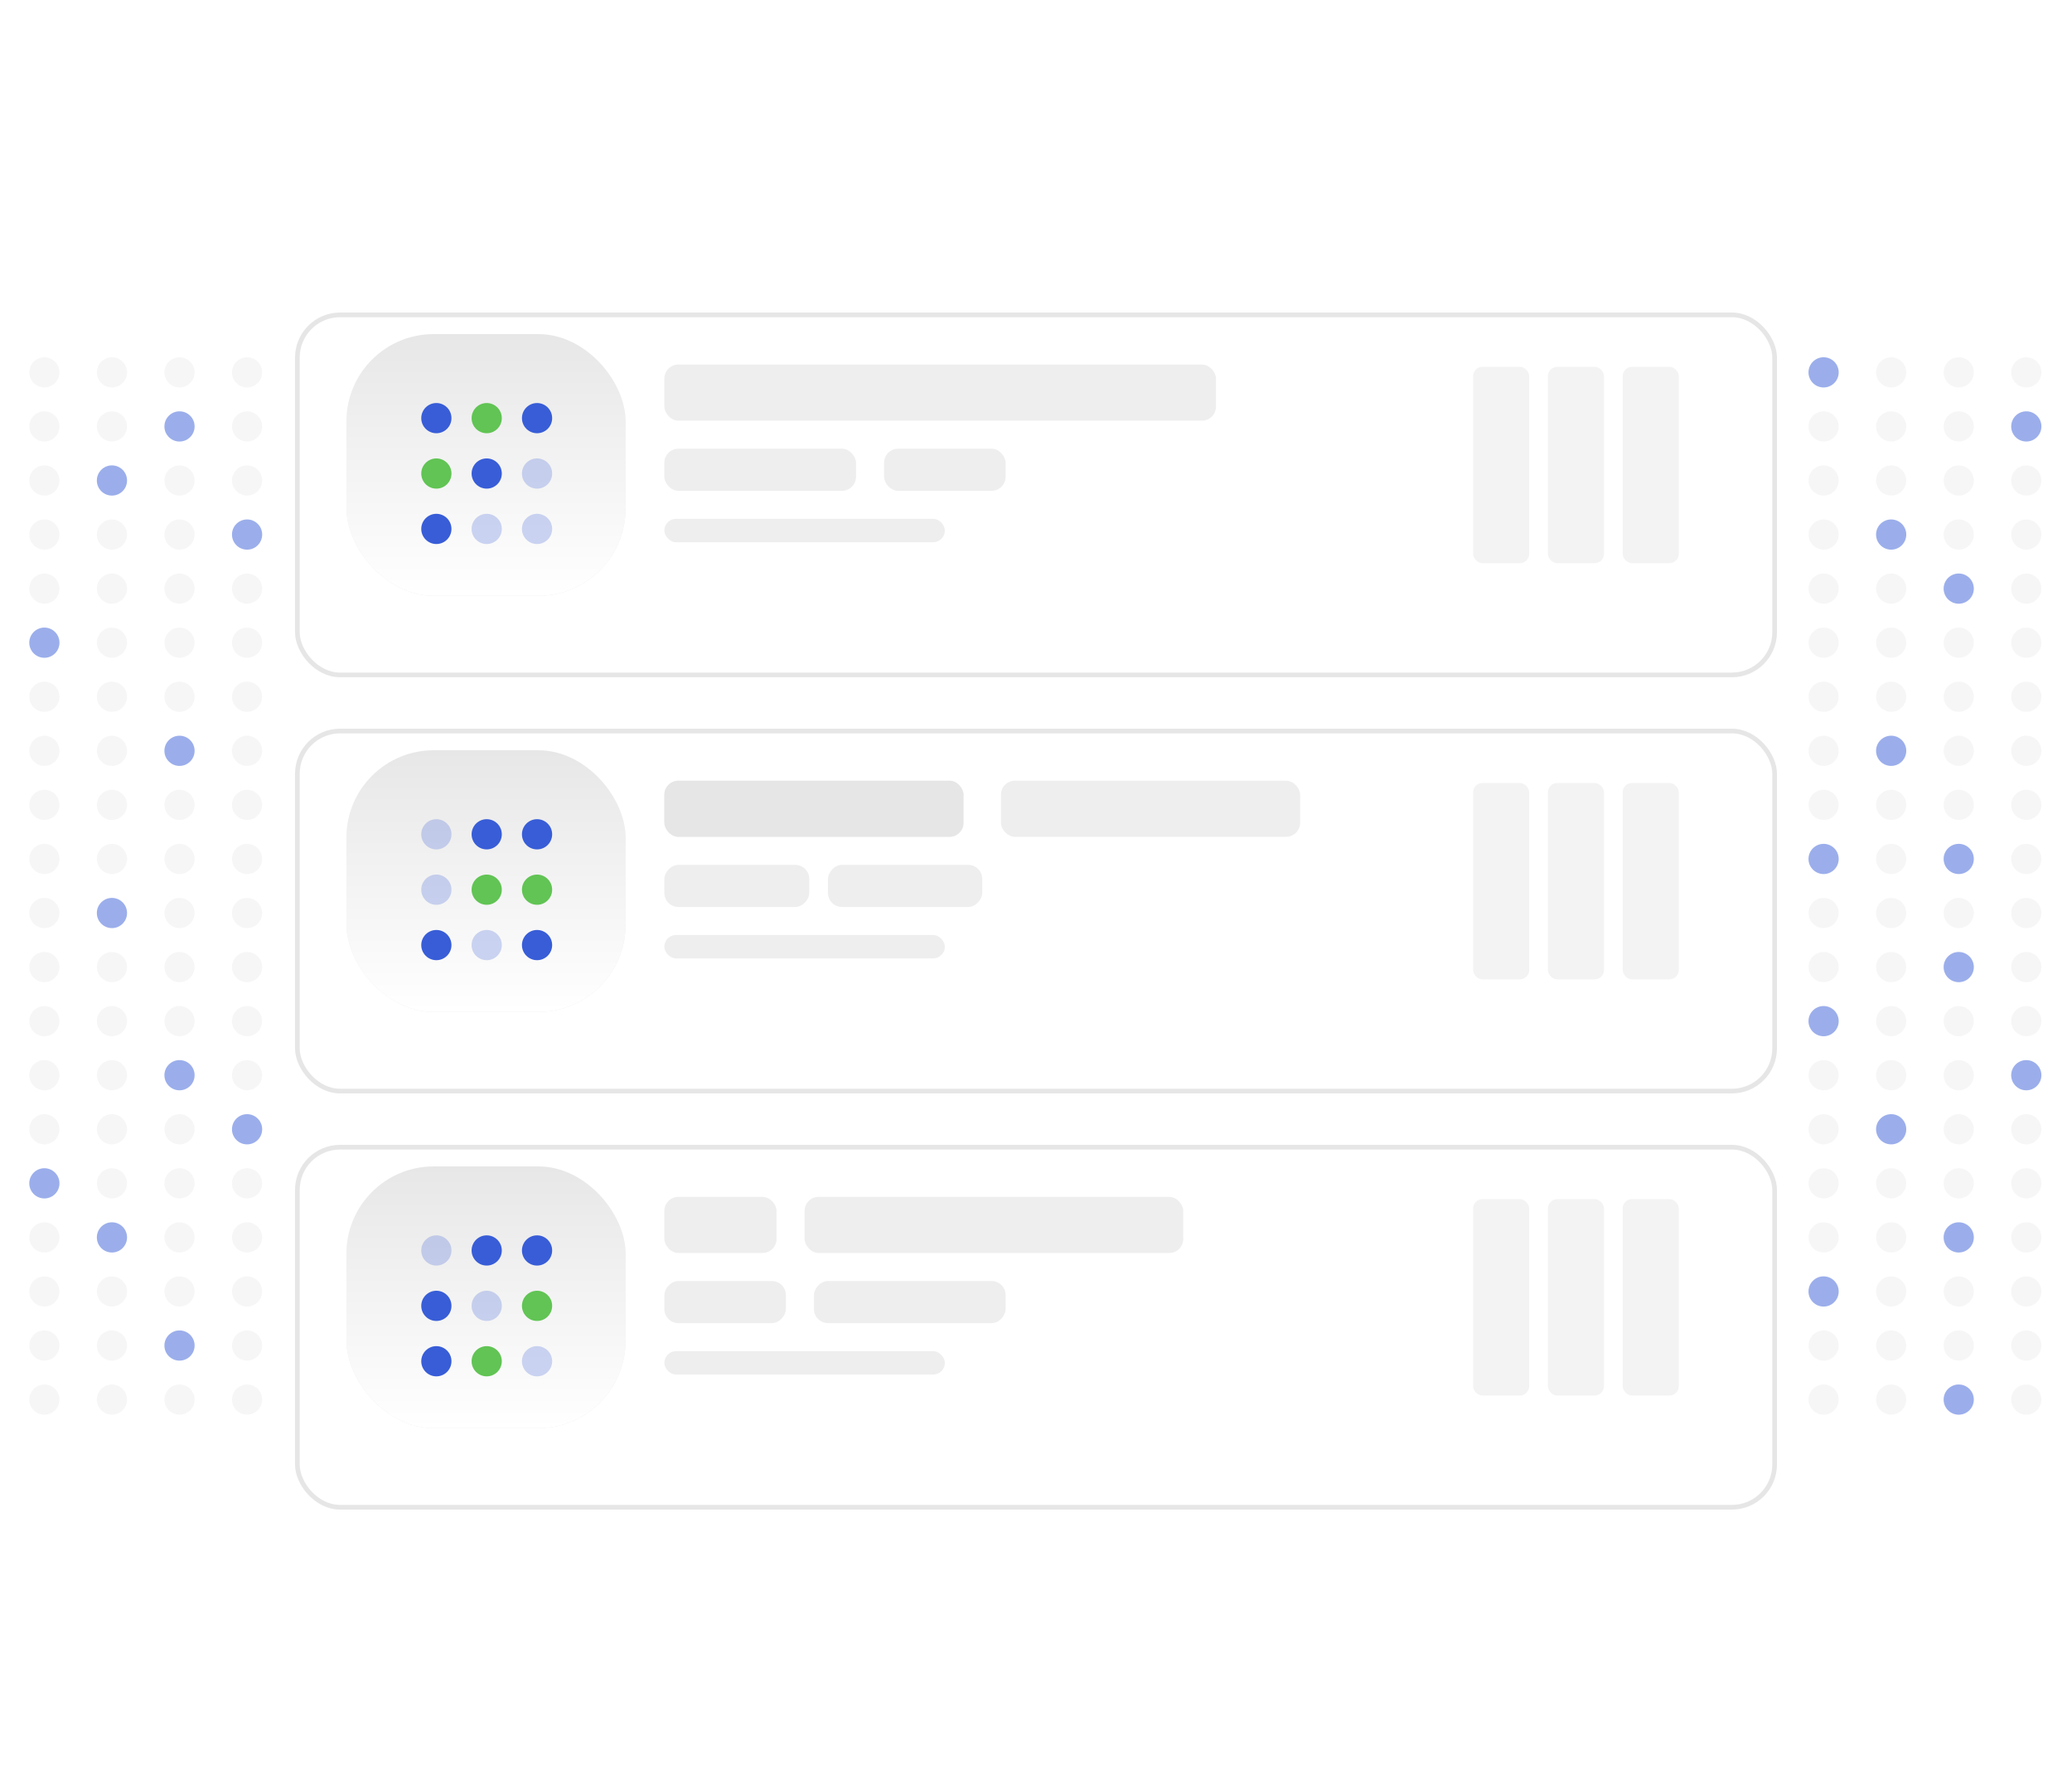 <svg width="460" height="396" viewBox="0 0 460 396" fill="none" xmlns="http://www.w3.org/2000/svg">
<g filter="url(#filter0_di_2006_258)">
<rect x="65.5" y="60.154" width="329" height="80.953" rx="10" fill="white"/>
<rect x="66.019" y="60.673" width="327.962" height="79.915" rx="9.481" stroke="#010101" stroke-opacity="0.1" stroke-width="1.038"/>
</g>
<g filter="url(#filter1_i_2006_258)">
<rect x="76.916" y="71.571" width="61.968" height="58.095" rx="19.365" fill="#E7E7E7"/>
<rect x="76.916" y="71.571" width="61.968" height="58.095" rx="19.365" fill="url(#paint0_linear_2006_258)"/>
</g>
<g filter="url(#filter2_i_2006_258)">
<rect x="327.04" y="78.836" width="12.454" height="43.59" rx="2.076" fill="#010101" fill-opacity="0.05"/>
</g>
<g filter="url(#filter3_i_2006_258)">
<rect x="343.645" y="78.836" width="12.454" height="43.59" rx="2.076" fill="#010101" fill-opacity="0.05"/>
</g>
<g filter="url(#filter4_i_2006_258)">
<rect x="360.251" y="78.836" width="12.454" height="43.59" rx="2.076" fill="#010101" fill-opacity="0.05"/>
</g>
<g filter="url(#filter5_i_2006_258)">
<circle cx="96.875" cy="88.336" r="3.353" fill="#385DD7"/>
<circle cx="108.052" cy="88.336" r="3.353" fill="#61C454"/>
<circle cx="119.229" cy="88.336" r="3.353" fill="#385DD7"/>
</g>
<g filter="url(#filter6_i_2006_258)">
<circle cx="96.875" cy="100.631" r="3.353" fill="#61C454"/>
<circle cx="108.052" cy="100.631" r="3.353" fill="#385DD7"/>
<circle opacity="0.25" cx="119.229" cy="100.631" r="3.353" fill="#385DD7"/>
</g>
<g filter="url(#filter7_i_2006_258)">
<circle cx="96.875" cy="112.925" r="3.353" fill="#385DD7"/>
<circle opacity="0.25" cx="108.052" cy="112.925" r="3.353" fill="#385DD7"/>
<circle opacity="0.25" cx="119.229" cy="112.925" r="3.353" fill="#385DD7"/>
</g>
<rect opacity="0.5" x="147.49" y="80.912" width="122.467" height="12.454" rx="3.114" fill="#DEDEDE"/>
<rect opacity="0.5" x="147.49" y="99.593" width="42.552" height="9.341" rx="3.114" fill="#DEDEDE"/>
<rect opacity="0.5" x="196.27" y="99.593" width="26.984" height="9.341" rx="3.114" fill="#DEDEDE"/>
<rect opacity="0.5" x="147.49" y="115.161" width="62.271" height="5.189" rx="2.595" fill="#DEDEDE"/>
<g filter="url(#filter8_di_2006_258)">
<rect x="65.5" y="152.524" width="329" height="80.953" rx="10" fill="white"/>
<rect x="66.019" y="153.043" width="327.962" height="79.915" rx="9.481" stroke="#010101" stroke-opacity="0.1" stroke-width="1.038"/>
</g>
<g filter="url(#filter9_i_2006_258)">
<rect x="76.916" y="163.94" width="61.968" height="58.095" rx="19.365" fill="#E7E7E7"/>
<rect x="76.916" y="163.94" width="61.968" height="58.095" rx="19.365" fill="url(#paint1_linear_2006_258)"/>
</g>
<g filter="url(#filter10_i_2006_258)">
<rect x="327.04" y="171.205" width="12.454" height="43.59" rx="2.076" fill="#010101" fill-opacity="0.05"/>
</g>
<g filter="url(#filter11_i_2006_258)">
<rect x="343.645" y="171.205" width="12.454" height="43.59" rx="2.076" fill="#010101" fill-opacity="0.05"/>
</g>
<g filter="url(#filter12_i_2006_258)">
<rect x="360.251" y="171.205" width="12.454" height="43.59" rx="2.076" fill="#010101" fill-opacity="0.05"/>
</g>
<g filter="url(#filter13_i_2006_258)">
<circle cx="119.229" cy="205.294" r="3.353" transform="rotate(180 119.229 205.294)" fill="#385DD7"/>
<circle opacity="0.25" cx="108.052" cy="205.294" r="3.353" transform="rotate(180 108.052 205.294)" fill="#385DD7"/>
<circle cx="96.875" cy="205.294" r="3.353" transform="rotate(180 96.875 205.294)" fill="#385DD7"/>
</g>
<g filter="url(#filter14_i_2006_258)">
<circle opacity="0.25" cx="96.875" cy="193" r="3.353" fill="#385DD7"/>
<circle cx="108.052" cy="193" r="3.353" fill="#61C454"/>
<circle cx="119.229" cy="193" r="3.353" fill="#61C454"/>
</g>
<g filter="url(#filter15_i_2006_258)">
<circle cx="119.229" cy="180.705" r="3.353" transform="rotate(180 119.229 180.705)" fill="#385DD7"/>
<circle cx="108.052" cy="180.705" r="3.353" transform="rotate(180 108.052 180.705)" fill="#385DD7"/>
<circle opacity="0.25" cx="96.875" cy="180.705" r="3.353" transform="rotate(180 96.875 180.705)" fill="#385DD7"/>
</g>
<rect opacity="0.5" x="147.49" y="173.281" width="66.423" height="12.454" rx="3.114" fill="#DEDEDE"/>
<rect opacity="0.5" x="147.49" y="173.281" width="66.423" height="12.454" rx="3.114" fill="#DEDEDE"/>
<rect opacity="0.5" x="222.216" y="173.281" width="66.423" height="12.454" rx="3.114" fill="#DEDEDE"/>
<rect opacity="0.5" width="32.173" height="9.341" rx="3.114" transform="matrix(1 0 0 -1 147.49 201.303)" fill="#DEDEDE"/>
<rect opacity="0.5" width="34.249" height="9.341" rx="3.114" transform="matrix(1 0 0 -1 183.815 201.303)" fill="#DEDEDE"/>
<rect opacity="0.5" x="147.49" y="207.53" width="62.271" height="5.189" rx="2.595" fill="#DEDEDE"/>
<g filter="url(#filter16_di_2006_258)">
<rect x="65.5" y="244.893" width="329" height="80.953" rx="10" fill="white"/>
<rect x="66.019" y="245.412" width="327.962" height="79.915" rx="9.481" stroke="#010101" stroke-opacity="0.1" stroke-width="1.038"/>
</g>
<g filter="url(#filter17_i_2006_258)">
<rect x="76.916" y="256.309" width="61.968" height="58.095" rx="19.365" fill="#E7E7E7"/>
<rect x="76.916" y="256.309" width="61.968" height="58.095" rx="19.365" fill="url(#paint2_linear_2006_258)"/>
</g>
<g filter="url(#filter18_i_2006_258)">
<rect x="327.04" y="263.574" width="12.454" height="43.59" rx="2.076" fill="#010101" fill-opacity="0.05"/>
</g>
<g filter="url(#filter19_i_2006_258)">
<rect x="343.645" y="263.574" width="12.454" height="43.59" rx="2.076" fill="#010101" fill-opacity="0.05"/>
</g>
<g filter="url(#filter20_i_2006_258)">
<rect x="360.251" y="263.574" width="12.454" height="43.59" rx="2.076" fill="#010101" fill-opacity="0.05"/>
</g>
<g filter="url(#filter21_i_2006_258)">
<circle cx="3.353" cy="3.353" r="3.353" transform="matrix(1 0 0 -1 93.522 288.722)" fill="#385DD7"/>
<circle opacity="0.25" cx="3.353" cy="3.353" r="3.353" transform="matrix(1 0 0 -1 104.699 288.722)" fill="#385DD7"/>
<circle cx="3.353" cy="3.353" r="3.353" transform="matrix(1 0 0 -1 115.876 288.722)" fill="#61C454"/>
</g>
<g filter="url(#filter22_i_2006_258)">
<circle opacity="0.25" cx="3.353" cy="3.353" r="3.353" transform="matrix(1 0 0 -1 93.522 276.427)" fill="#385DD7"/>
<circle cx="3.353" cy="3.353" r="3.353" transform="matrix(1 0 0 -1 104.699 276.427)" fill="#385DD7"/>
<circle cx="3.353" cy="3.353" r="3.353" transform="matrix(1 0 0 -1 115.876 276.427)" fill="#385DD7"/>
</g>
<g filter="url(#filter23_i_2006_258)">
<circle cx="96.875" cy="297.664" r="3.353" fill="#385DD7"/>
<circle cx="108.052" cy="297.664" r="3.353" fill="#61C454"/>
<circle opacity="0.25" cx="119.229" cy="297.664" r="3.353" fill="#385DD7"/>
</g>
<rect opacity="0.5" x="147.49" y="265.65" width="24.909" height="12.454" rx="3.114" fill="#DEDEDE"/>
<rect opacity="0.5" x="178.626" y="265.65" width="84.066" height="12.454" rx="3.114" fill="#DEDEDE"/>
<rect opacity="0.5" width="42.552" height="9.341" rx="3.114" transform="matrix(-1 0 0 1 223.254 284.331)" fill="#DEDEDE"/>
<rect opacity="0.5" width="26.984" height="9.341" rx="3.114" transform="matrix(-1 0 0 1 174.475 284.331)" fill="#DEDEDE"/>
<rect opacity="0.5" x="147.49" y="299.899" width="62.271" height="5.189" rx="2.595" fill="#DEDEDE"/>
<g opacity="0.25">
<circle cx="3.353" cy="3.353" r="3.353" transform="matrix(1 0 0 -1 6.5 86)" fill="#DDDDDD"/>
<circle cx="3.353" cy="3.353" r="3.353" transform="matrix(1 0 0 -1 6.5 98)" fill="#DDDDDD"/>
<circle cx="3.353" cy="3.353" r="3.353" transform="matrix(1 0 0 -1 6.5 110)" fill="#DDDDDD"/>
<circle cx="3.353" cy="3.353" r="3.353" transform="matrix(1 0 0 -1 6.5 122)" fill="#DDDDDD"/>
<circle cx="3.353" cy="3.353" r="3.353" transform="matrix(1 0 0 -1 6.5 134)" fill="#DDDDDD"/>
<circle cx="3.353" cy="3.353" r="3.353" transform="matrix(1 0 0 -1 6.5 158)" fill="#DDDDDD"/>
<circle cx="3.353" cy="3.353" r="3.353" transform="matrix(1 0 0 -1 6.5 170)" fill="#DDDDDD"/>
<circle cx="3.353" cy="3.353" r="3.353" transform="matrix(1 0 0 -1 6.5 182)" fill="#DDDDDD"/>
<circle cx="3.353" cy="3.353" r="3.353" transform="matrix(1 0 0 -1 6.5 194)" fill="#DDDDDD"/>
<circle cx="3.353" cy="3.353" r="3.353" transform="matrix(1 0 0 -1 6.5 206)" fill="#DDDDDD"/>
<circle cx="3.353" cy="3.353" r="3.353" transform="matrix(1 0 0 -1 6.5 218)" fill="#DDDDDD"/>
<circle cx="3.353" cy="3.353" r="3.353" transform="matrix(1 0 0 -1 6.5 230)" fill="#DDDDDD"/>
<circle cx="3.353" cy="3.353" r="3.353" transform="matrix(1 0 0 -1 6.5 242)" fill="#DDDDDD"/>
<circle cx="3.353" cy="3.353" r="3.353" transform="matrix(1 0 0 -1 6.5 254)" fill="#DDDDDD"/>
<circle cx="3.353" cy="3.353" r="3.353" transform="matrix(1 0 0 -1 6.5 278)" fill="#DDDDDD"/>
<circle cx="3.353" cy="3.353" r="3.353" transform="matrix(1 0 0 -1 6.5 290)" fill="#DDDDDD"/>
<circle cx="3.353" cy="3.353" r="3.353" transform="matrix(1 0 0 -1 6.5 302)" fill="#DDDDDD"/>
<circle cx="3.353" cy="3.353" r="3.353" transform="matrix(1 0 0 -1 6.5 314)" fill="#DDDDDD"/>
<circle cx="3.353" cy="3.353" r="3.353" transform="matrix(1 0 0 -1 21.5 86)" fill="#DDDDDD"/>
<circle cx="3.353" cy="3.353" r="3.353" transform="matrix(1 0 0 -1 21.5 98)" fill="#DDDDDD"/>
<circle cx="3.353" cy="3.353" r="3.353" transform="matrix(1 0 0 -1 21.5 122)" fill="#DDDDDD"/>
<circle cx="3.353" cy="3.353" r="3.353" transform="matrix(1 0 0 -1 21.5 134)" fill="#DDDDDD"/>
<circle cx="3.353" cy="3.353" r="3.353" transform="matrix(1 0 0 -1 21.5 146)" fill="#DDDDDD"/>
<circle cx="3.353" cy="3.353" r="3.353" transform="matrix(1 0 0 -1 21.5 158)" fill="#DDDDDD"/>
<circle cx="3.353" cy="3.353" r="3.353" transform="matrix(1 0 0 -1 21.5 170)" fill="#DDDDDD"/>
<circle cx="3.353" cy="3.353" r="3.353" transform="matrix(1 0 0 -1 21.5 182)" fill="#DDDDDD"/>
<circle cx="3.353" cy="3.353" r="3.353" transform="matrix(1 0 0 -1 21.5 194)" fill="#DDDDDD"/>
<circle cx="3.353" cy="3.353" r="3.353" transform="matrix(1 0 0 -1 21.5 218)" fill="#DDDDDD"/>
<circle cx="3.353" cy="3.353" r="3.353" transform="matrix(1 0 0 -1 21.5 230)" fill="#DDDDDD"/>
<circle cx="3.353" cy="3.353" r="3.353" transform="matrix(1 0 0 -1 21.5 242)" fill="#DDDDDD"/>
<circle cx="3.353" cy="3.353" r="3.353" transform="matrix(1 0 0 -1 21.5 254)" fill="#DDDDDD"/>
<circle cx="3.353" cy="3.353" r="3.353" transform="matrix(1 0 0 -1 21.5 266)" fill="#DDDDDD"/>
<circle cx="3.353" cy="3.353" r="3.353" transform="matrix(1 0 0 -1 21.5 290)" fill="#DDDDDD"/>
<circle cx="3.353" cy="3.353" r="3.353" transform="matrix(1 0 0 -1 21.5 302)" fill="#DDDDDD"/>
<circle cx="3.353" cy="3.353" r="3.353" transform="matrix(1 0 0 -1 21.5 314)" fill="#DDDDDD"/>
<circle cx="3.353" cy="3.353" r="3.353" transform="matrix(1 0 0 -1 36.5 86)" fill="#DDDDDD"/>
<circle cx="3.353" cy="3.353" r="3.353" transform="matrix(1 0 0 -1 36.5 110)" fill="#DDDDDD"/>
<circle cx="3.353" cy="3.353" r="3.353" transform="matrix(1 0 0 -1 36.5 122)" fill="#DDDDDD"/>
<circle cx="3.353" cy="3.353" r="3.353" transform="matrix(1 0 0 -1 36.5 134)" fill="#DDDDDD"/>
<circle cx="3.353" cy="3.353" r="3.353" transform="matrix(1 0 0 -1 36.5 146)" fill="#DDDDDD"/>
<circle cx="3.353" cy="3.353" r="3.353" transform="matrix(1 0 0 -1 36.5 158)" fill="#DDDDDD"/>
<circle cx="3.353" cy="3.353" r="3.353" transform="matrix(1 0 0 -1 36.5 182)" fill="#DDDDDD"/>
<circle cx="3.353" cy="3.353" r="3.353" transform="matrix(1 0 0 -1 36.5 194)" fill="#DDDDDD"/>
<circle cx="3.353" cy="3.353" r="3.353" transform="matrix(1 0 0 -1 36.5 206)" fill="#DDDDDD"/>
<circle cx="3.353" cy="3.353" r="3.353" transform="matrix(1 0 0 -1 36.5 218)" fill="#DDDDDD"/>
<circle cx="3.353" cy="3.353" r="3.353" transform="matrix(1 0 0 -1 36.5 230)" fill="#DDDDDD"/>
<circle cx="3.353" cy="3.353" r="3.353" transform="matrix(1 0 0 -1 36.5 254)" fill="#DDDDDD"/>
<circle cx="3.353" cy="3.353" r="3.353" transform="matrix(1 0 0 -1 36.5 266)" fill="#DDDDDD"/>
<circle cx="3.353" cy="3.353" r="3.353" transform="matrix(1 0 0 -1 36.5 278)" fill="#DDDDDD"/>
<circle cx="3.353" cy="3.353" r="3.353" transform="matrix(1 0 0 -1 36.5 290)" fill="#DDDDDD"/>
<circle cx="3.353" cy="3.353" r="3.353" transform="matrix(1 0 0 -1 36.5 314)" fill="#DDDDDD"/>
<circle cx="3.353" cy="3.353" r="3.353" transform="matrix(1 0 0 -1 51.5 86)" fill="#DDDDDD"/>
<circle cx="3.353" cy="3.353" r="3.353" transform="matrix(1 0 0 -1 51.5 98)" fill="#DDDDDD"/>
<circle cx="3.353" cy="3.353" r="3.353" transform="matrix(1 0 0 -1 51.5 110)" fill="#DDDDDD"/>
<circle cx="3.353" cy="3.353" r="3.353" transform="matrix(1 0 0 -1 51.5 134)" fill="#DDDDDD"/>
<circle cx="3.353" cy="3.353" r="3.353" transform="matrix(1 0 0 -1 51.5 146)" fill="#DDDDDD"/>
<circle cx="3.353" cy="3.353" r="3.353" transform="matrix(1 0 0 -1 51.5 158)" fill="#DDDDDD"/>
<circle cx="3.353" cy="3.353" r="3.353" transform="matrix(1 0 0 -1 51.5 170)" fill="#DDDDDD"/>
<circle cx="3.353" cy="3.353" r="3.353" transform="matrix(1 0 0 -1 51.5 182)" fill="#DDDDDD"/>
<circle cx="3.353" cy="3.353" r="3.353" transform="matrix(1 0 0 -1 51.5 194)" fill="#DDDDDD"/>
<circle cx="3.353" cy="3.353" r="3.353" transform="matrix(1 0 0 -1 51.5 206)" fill="#DDDDDD"/>
<circle cx="3.353" cy="3.353" r="3.353" transform="matrix(1 0 0 -1 51.5 218)" fill="#DDDDDD"/>
<circle cx="3.353" cy="3.353" r="3.353" transform="matrix(1 0 0 -1 51.5 230)" fill="#DDDDDD"/>
<circle cx="3.353" cy="3.353" r="3.353" transform="matrix(1 0 0 -1 51.5 242)" fill="#DDDDDD"/>
<circle cx="3.353" cy="3.353" r="3.353" transform="matrix(1 0 0 -1 51.5 266)" fill="#DDDDDD"/>
<circle cx="3.353" cy="3.353" r="3.353" transform="matrix(1 0 0 -1 51.5 278)" fill="#DDDDDD"/>
<circle cx="3.353" cy="3.353" r="3.353" transform="matrix(1 0 0 -1 51.5 290)" fill="#DDDDDD"/>
<circle cx="3.353" cy="3.353" r="3.353" transform="matrix(1 0 0 -1 51.5 302)" fill="#DDDDDD"/>
<circle cx="3.353" cy="3.353" r="3.353" transform="matrix(1 0 0 -1 51.5 314)" fill="#DDDDDD"/>
</g>
<g opacity="0.25">
<circle cx="3.353" cy="3.353" r="3.353" transform="matrix(1 0 0 -1 401.5 98)" fill="#DDDDDD"/>
<circle cx="3.353" cy="3.353" r="3.353" transform="matrix(1 0 0 -1 401.5 110)" fill="#DDDDDD"/>
<circle cx="3.353" cy="3.353" r="3.353" transform="matrix(1 0 0 -1 401.5 122)" fill="#DDDDDD"/>
<circle cx="3.353" cy="3.353" r="3.353" transform="matrix(1 0 0 -1 401.5 134)" fill="#DDDDDD"/>
<circle cx="3.353" cy="3.353" r="3.353" transform="matrix(1 0 0 -1 401.5 146)" fill="#DDDDDD"/>
<circle cx="3.353" cy="3.353" r="3.353" transform="matrix(1 0 0 -1 401.5 158)" fill="#DDDDDD"/>
<circle cx="3.353" cy="3.353" r="3.353" transform="matrix(1 0 0 -1 401.5 170)" fill="#DDDDDD"/>
<circle cx="3.353" cy="3.353" r="3.353" transform="matrix(1 0 0 -1 401.5 182)" fill="#DDDDDD"/>
<circle cx="3.353" cy="3.353" r="3.353" transform="matrix(1 0 0 -1 401.5 206)" fill="#DDDDDD"/>
<circle cx="3.353" cy="3.353" r="3.353" transform="matrix(1 0 0 -1 401.5 218)" fill="#DDDDDD"/>
<circle cx="3.353" cy="3.353" r="3.353" transform="matrix(1 0 0 -1 401.5 242)" fill="#DDDDDD"/>
<circle cx="3.353" cy="3.353" r="3.353" transform="matrix(1 0 0 -1 401.5 254)" fill="#DDDDDD"/>
<circle cx="3.353" cy="3.353" r="3.353" transform="matrix(1 0 0 -1 401.5 266)" fill="#DDDDDD"/>
<circle cx="3.353" cy="3.353" r="3.353" transform="matrix(1 0 0 -1 401.5 278)" fill="#DDDDDD"/>
<circle cx="3.353" cy="3.353" r="3.353" transform="matrix(1 0 0 -1 401.5 302)" fill="#DDDDDD"/>
<circle cx="3.353" cy="3.353" r="3.353" transform="matrix(1 0 0 -1 401.5 314)" fill="#DDDDDD"/>
<circle cx="3.353" cy="3.353" r="3.353" transform="matrix(1 0 0 -1 416.5 86)" fill="#DDDDDD"/>
<circle cx="3.353" cy="3.353" r="3.353" transform="matrix(1 0 0 -1 416.5 98)" fill="#DDDDDD"/>
<circle cx="3.353" cy="3.353" r="3.353" transform="matrix(1 0 0 -1 416.5 110)" fill="#DDDDDD"/>
<circle cx="3.353" cy="3.353" r="3.353" transform="matrix(1 0 0 -1 416.5 134)" fill="#DDDDDD"/>
<circle cx="3.353" cy="3.353" r="3.353" transform="matrix(1 0 0 -1 416.5 146)" fill="#DDDDDD"/>
<circle cx="3.353" cy="3.353" r="3.353" transform="matrix(1 0 0 -1 416.5 158)" fill="#DDDDDD"/>
<circle cx="3.353" cy="3.353" r="3.353" transform="matrix(1 0 0 -1 416.5 182)" fill="#DDDDDD"/>
<circle cx="3.353" cy="3.353" r="3.353" transform="matrix(1 0 0 -1 416.5 194)" fill="#DDDDDD"/>
<circle cx="3.353" cy="3.353" r="3.353" transform="matrix(1 0 0 -1 416.5 206)" fill="#DDDDDD"/>
<circle cx="3.353" cy="3.353" r="3.353" transform="matrix(1 0 0 -1 416.5 218)" fill="#DDDDDD"/>
<circle cx="3.353" cy="3.353" r="3.353" transform="matrix(1 0 0 -1 416.5 230)" fill="#DDDDDD"/>
<circle cx="3.353" cy="3.353" r="3.353" transform="matrix(1 0 0 -1 416.5 242)" fill="#DDDDDD"/>
<circle cx="3.353" cy="3.353" r="3.353" transform="matrix(1 0 0 -1 416.5 266)" fill="#DDDDDD"/>
<circle cx="3.353" cy="3.353" r="3.353" transform="matrix(1 0 0 -1 416.5 278)" fill="#DDDDDD"/>
<circle cx="3.353" cy="3.353" r="3.353" transform="matrix(1 0 0 -1 416.5 290)" fill="#DDDDDD"/>
<circle cx="3.353" cy="3.353" r="3.353" transform="matrix(1 0 0 -1 416.5 302)" fill="#DDDDDD"/>
<circle cx="3.353" cy="3.353" r="3.353" transform="matrix(1 0 0 -1 416.5 314)" fill="#DDDDDD"/>
<circle cx="3.353" cy="3.353" r="3.353" transform="matrix(1 0 0 -1 431.5 86)" fill="#DDDDDD"/>
<circle cx="3.353" cy="3.353" r="3.353" transform="matrix(1 0 0 -1 431.5 98)" fill="#DDDDDD"/>
<circle cx="3.353" cy="3.353" r="3.353" transform="matrix(1 0 0 -1 431.5 110)" fill="#DDDDDD"/>
<circle cx="3.353" cy="3.353" r="3.353" transform="matrix(1 0 0 -1 431.5 122)" fill="#DDDDDD"/>
<circle cx="3.353" cy="3.353" r="3.353" transform="matrix(1 0 0 -1 431.5 146)" fill="#DDDDDD"/>
<circle cx="3.353" cy="3.353" r="3.353" transform="matrix(1 0 0 -1 431.5 158)" fill="#DDDDDD"/>
<circle cx="3.353" cy="3.353" r="3.353" transform="matrix(1 0 0 -1 431.5 170)" fill="#DDDDDD"/>
<circle cx="3.353" cy="3.353" r="3.353" transform="matrix(1 0 0 -1 431.5 182)" fill="#DDDDDD"/>
<circle cx="3.353" cy="3.353" r="3.353" transform="matrix(1 0 0 -1 431.5 206)" fill="#DDDDDD"/>
<circle cx="3.353" cy="3.353" r="3.353" transform="matrix(1 0 0 -1 431.5 230)" fill="#DDDDDD"/>
<circle cx="3.353" cy="3.353" r="3.353" transform="matrix(1 0 0 -1 431.5 242)" fill="#DDDDDD"/>
<circle cx="3.353" cy="3.353" r="3.353" transform="matrix(1 0 0 -1 431.5 254)" fill="#DDDDDD"/>
<circle cx="3.353" cy="3.353" r="3.353" transform="matrix(1 0 0 -1 431.5 266)" fill="#DDDDDD"/>
<circle cx="3.353" cy="3.353" r="3.353" transform="matrix(1 0 0 -1 431.5 290)" fill="#DDDDDD"/>
<circle cx="3.353" cy="3.353" r="3.353" transform="matrix(1 0 0 -1 431.5 302)" fill="#DDDDDD"/>
<circle cx="3.353" cy="3.353" r="3.353" transform="matrix(1 0 0 -1 446.5 86)" fill="#DDDDDD"/>
<circle cx="3.353" cy="3.353" r="3.353" transform="matrix(1 0 0 -1 446.5 110)" fill="#DDDDDD"/>
<circle cx="3.353" cy="3.353" r="3.353" transform="matrix(1 0 0 -1 446.5 122)" fill="#DDDDDD"/>
<circle cx="3.353" cy="3.353" r="3.353" transform="matrix(1 0 0 -1 446.5 134)" fill="#DDDDDD"/>
<circle cx="3.353" cy="3.353" r="3.353" transform="matrix(1 0 0 -1 446.5 146)" fill="#DDDDDD"/>
<circle cx="3.353" cy="3.353" r="3.353" transform="matrix(1 0 0 -1 446.5 158)" fill="#DDDDDD"/>
<circle cx="3.353" cy="3.353" r="3.353" transform="matrix(1 0 0 -1 446.5 170)" fill="#DDDDDD"/>
<circle cx="3.353" cy="3.353" r="3.353" transform="matrix(1 0 0 -1 446.5 182)" fill="#DDDDDD"/>
<circle cx="3.353" cy="3.353" r="3.353" transform="matrix(1 0 0 -1 446.5 194)" fill="#DDDDDD"/>
<circle cx="3.353" cy="3.353" r="3.353" transform="matrix(1 0 0 -1 446.5 206)" fill="#DDDDDD"/>
<circle cx="3.353" cy="3.353" r="3.353" transform="matrix(1 0 0 -1 446.5 218)" fill="#DDDDDD"/>
<circle cx="3.353" cy="3.353" r="3.353" transform="matrix(1 0 0 -1 446.5 230)" fill="#DDDDDD"/>
<circle cx="3.353" cy="3.353" r="3.353" transform="matrix(1 0 0 -1 446.5 254)" fill="#DDDDDD"/>
<circle cx="3.353" cy="3.353" r="3.353" transform="matrix(1 0 0 -1 446.5 266)" fill="#DDDDDD"/>
<circle cx="3.353" cy="3.353" r="3.353" transform="matrix(1 0 0 -1 446.5 278)" fill="#DDDDDD"/>
<circle cx="3.353" cy="3.353" r="3.353" transform="matrix(1 0 0 -1 446.5 290)" fill="#DDDDDD"/>
<circle cx="3.353" cy="3.353" r="3.353" transform="matrix(1 0 0 -1 446.5 302)" fill="#DDDDDD"/>
<circle cx="3.353" cy="3.353" r="3.353" transform="matrix(1 0 0 -1 446.5 314)" fill="#DDDDDD"/>
</g>
<g opacity="0.5">
<circle cx="3.353" cy="3.353" r="3.353" transform="matrix(1 0 0 -1 6.5 146)" fill="#385DD7"/>
<circle cx="3.353" cy="3.353" r="3.353" transform="matrix(1 0 0 -1 6.5 266)" fill="#385DD7"/>
<circle cx="3.353" cy="3.353" r="3.353" transform="matrix(1 0 0 -1 21.5 110)" fill="#385DD7"/>
<circle cx="3.353" cy="3.353" r="3.353" transform="matrix(1 0 0 -1 21.5 206)" fill="#385DD7"/>
<circle cx="3.353" cy="3.353" r="3.353" transform="matrix(1 0 0 -1 21.5 278)" fill="#385DD7"/>
<circle cx="3.353" cy="3.353" r="3.353" transform="matrix(1 0 0 -1 36.5 98)" fill="#385DD7"/>
<circle cx="3.353" cy="3.353" r="3.353" transform="matrix(1 0 0 -1 36.5 170)" fill="#385DD7"/>
<circle cx="3.353" cy="3.353" r="3.353" transform="matrix(1 0 0 -1 36.5 242)" fill="#385DD7"/>
<circle cx="3.353" cy="3.353" r="3.353" transform="matrix(1 0 0 -1 36.5 302)" fill="#385DD7"/>
<circle cx="3.353" cy="3.353" r="3.353" transform="matrix(1 0 0 -1 51.5 122)" fill="#385DD7"/>
<circle cx="3.353" cy="3.353" r="3.353" transform="matrix(1 0 0 -1 51.5 254)" fill="#385DD7"/>
<circle cx="3.353" cy="3.353" r="3.353" transform="matrix(1 0 0 -1 401.5 86)" fill="#385DD7"/>
<circle cx="3.353" cy="3.353" r="3.353" transform="matrix(1 0 0 -1 401.5 194)" fill="#385DD7"/>
<circle cx="3.353" cy="3.353" r="3.353" transform="matrix(1 0 0 -1 401.5 230)" fill="#385DD7"/>
<circle cx="3.353" cy="3.353" r="3.353" transform="matrix(1 0 0 -1 401.5 290)" fill="#385DD7"/>
<circle cx="3.353" cy="3.353" r="3.353" transform="matrix(1 0 0 -1 416.5 122)" fill="#385DD7"/>
<circle cx="3.353" cy="3.353" r="3.353" transform="matrix(1 0 0 -1 416.5 170)" fill="#385DD7"/>
<circle cx="3.353" cy="3.353" r="3.353" transform="matrix(1 0 0 -1 416.5 254)" fill="#385DD7"/>
<circle cx="3.353" cy="3.353" r="3.353" transform="matrix(1 0 0 -1 431.5 134)" fill="#385DD7"/>
<circle cx="3.353" cy="3.353" r="3.353" transform="matrix(1 0 0 -1 431.5 194)" fill="#385DD7"/>
<circle cx="3.353" cy="3.353" r="3.353" transform="matrix(1 0 0 -1 431.5 218)" fill="#385DD7"/>
<circle cx="3.353" cy="3.353" r="3.353" transform="matrix(1 0 0 -1 431.5 278)" fill="#385DD7"/>
<circle cx="3.353" cy="3.353" r="3.353" transform="matrix(1 0 0 -1 431.5 314)" fill="#385DD7"/>
<circle cx="3.353" cy="3.353" r="3.353" transform="matrix(1 0 0 -1 446.5 98)" fill="#385DD7"/>
<circle cx="3.353" cy="3.353" r="3.353" transform="matrix(1 0 0 -1 446.5 242)" fill="#385DD7"/>
</g>
<defs>
<filter id="filter0_di_2006_258" x="0.95" y="0.769" width="458.099" height="210.052" filterUnits="userSpaceOnUse" color-interpolation-filters="sRGB">
<feFlood flood-opacity="0" result="BackgroundImageFix"/>
<feColorMatrix in="SourceAlpha" type="matrix" values="0 0 0 0 0 0 0 0 0 0 0 0 0 0 0 0 0 0 127 0" result="hardAlpha"/>
<feOffset dy="5.164"/>
<feGaussianBlur stdDeviation="32.275"/>
<feComposite in2="hardAlpha" operator="out"/>
<feColorMatrix type="matrix" values="0 0 0 0 0.22 0 0 0 0 0.365 0 0 0 0 0.843 0 0 0 0.1 0"/>
<feBlend mode="normal" in2="BackgroundImageFix" result="effect1_dropShadow_2006_258"/>
<feBlend mode="normal" in="SourceGraphic" in2="effect1_dropShadow_2006_258" result="shape"/>
<feColorMatrix in="SourceAlpha" type="matrix" values="0 0 0 0 0 0 0 0 0 0 0 0 0 0 0 0 0 0 127 0" result="hardAlpha"/>
<feOffset dy="4.049"/>
<feGaussianBlur stdDeviation="0.675"/>
<feComposite in2="hardAlpha" operator="arithmetic" k2="-1" k3="1"/>
<feColorMatrix type="matrix" values="0 0 0 0 1 0 0 0 0 1 0 0 0 0 1 0 0 0 1 0"/>
<feBlend mode="normal" in2="shape" result="effect2_innerShadow_2006_258"/>
</filter>
<filter id="filter1_i_2006_258" x="76.916" y="71.571" width="61.968" height="60.676" filterUnits="userSpaceOnUse" color-interpolation-filters="sRGB">
<feFlood flood-opacity="0" result="BackgroundImageFix"/>
<feBlend mode="normal" in="SourceGraphic" in2="BackgroundImageFix" result="shape"/>
<feColorMatrix in="SourceAlpha" type="matrix" values="0 0 0 0 0 0 0 0 0 0 0 0 0 0 0 0 0 0 127 0" result="hardAlpha"/>
<feMorphology radius="2.582" operator="erode" in="SourceAlpha" result="effect1_innerShadow_2006_258"/>
<feOffset dy="2.582"/>
<feGaussianBlur stdDeviation="0.645"/>
<feComposite in2="hardAlpha" operator="arithmetic" k2="-1" k3="1"/>
<feColorMatrix type="matrix" values="0 0 0 0 0.102 0 0 0 0 0.102 0 0 0 0 0.102 0 0 0 0.05 0"/>
<feBlend mode="normal" in2="shape" result="effect1_innerShadow_2006_258"/>
</filter>
<filter id="filter2_i_2006_258" x="327.04" y="78.836" width="12.454" height="46.172" filterUnits="userSpaceOnUse" color-interpolation-filters="sRGB">
<feFlood flood-opacity="0" result="BackgroundImageFix"/>
<feBlend mode="normal" in="SourceGraphic" in2="BackgroundImageFix" result="shape"/>
<feColorMatrix in="SourceAlpha" type="matrix" values="0 0 0 0 0 0 0 0 0 0 0 0 0 0 0 0 0 0 127 0" result="hardAlpha"/>
<feMorphology radius="2.582" operator="erode" in="SourceAlpha" result="effect1_innerShadow_2006_258"/>
<feOffset dy="2.582"/>
<feGaussianBlur stdDeviation="0.645"/>
<feComposite in2="hardAlpha" operator="arithmetic" k2="-1" k3="1"/>
<feColorMatrix type="matrix" values="0 0 0 0 0.102 0 0 0 0 0.102 0 0 0 0 0.102 0 0 0 0.05 0"/>
<feBlend mode="normal" in2="shape" result="effect1_innerShadow_2006_258"/>
</filter>
<filter id="filter3_i_2006_258" x="343.645" y="78.836" width="12.454" height="46.172" filterUnits="userSpaceOnUse" color-interpolation-filters="sRGB">
<feFlood flood-opacity="0" result="BackgroundImageFix"/>
<feBlend mode="normal" in="SourceGraphic" in2="BackgroundImageFix" result="shape"/>
<feColorMatrix in="SourceAlpha" type="matrix" values="0 0 0 0 0 0 0 0 0 0 0 0 0 0 0 0 0 0 127 0" result="hardAlpha"/>
<feMorphology radius="2.582" operator="erode" in="SourceAlpha" result="effect1_innerShadow_2006_258"/>
<feOffset dy="2.582"/>
<feGaussianBlur stdDeviation="0.645"/>
<feComposite in2="hardAlpha" operator="arithmetic" k2="-1" k3="1"/>
<feColorMatrix type="matrix" values="0 0 0 0 0.102 0 0 0 0 0.102 0 0 0 0 0.102 0 0 0 0.05 0"/>
<feBlend mode="normal" in2="shape" result="effect1_innerShadow_2006_258"/>
</filter>
<filter id="filter4_i_2006_258" x="360.251" y="78.836" width="12.454" height="46.172" filterUnits="userSpaceOnUse" color-interpolation-filters="sRGB">
<feFlood flood-opacity="0" result="BackgroundImageFix"/>
<feBlend mode="normal" in="SourceGraphic" in2="BackgroundImageFix" result="shape"/>
<feColorMatrix in="SourceAlpha" type="matrix" values="0 0 0 0 0 0 0 0 0 0 0 0 0 0 0 0 0 0 127 0" result="hardAlpha"/>
<feMorphology radius="2.582" operator="erode" in="SourceAlpha" result="effect1_innerShadow_2006_258"/>
<feOffset dy="2.582"/>
<feGaussianBlur stdDeviation="0.645"/>
<feComposite in2="hardAlpha" operator="arithmetic" k2="-1" k3="1"/>
<feColorMatrix type="matrix" values="0 0 0 0 0.102 0 0 0 0 0.102 0 0 0 0 0.102 0 0 0 0.05 0"/>
<feBlend mode="normal" in2="shape" result="effect1_innerShadow_2006_258"/>
</filter>
<filter id="filter5_i_2006_258" x="93.522" y="84.983" width="29.06" height="11.177" filterUnits="userSpaceOnUse" color-interpolation-filters="sRGB">
<feFlood flood-opacity="0" result="BackgroundImageFix"/>
<feBlend mode="normal" in="SourceGraphic" in2="BackgroundImageFix" result="shape"/>
<feColorMatrix in="SourceAlpha" type="matrix" values="0 0 0 0 0 0 0 0 0 0 0 0 0 0 0 0 0 0 127 0" result="hardAlpha"/>
<feOffset dy="4.471"/>
<feGaussianBlur stdDeviation="2.235"/>
<feComposite in2="hardAlpha" operator="arithmetic" k2="-1" k3="1"/>
<feColorMatrix type="matrix" values="0 0 0 0 1 0 0 0 0 1 0 0 0 0 1 0 0 0 0.25 0"/>
<feBlend mode="normal" in2="shape" result="effect1_innerShadow_2006_258"/>
</filter>
<filter id="filter6_i_2006_258" x="93.522" y="97.278" width="29.06" height="11.177" filterUnits="userSpaceOnUse" color-interpolation-filters="sRGB">
<feFlood flood-opacity="0" result="BackgroundImageFix"/>
<feBlend mode="normal" in="SourceGraphic" in2="BackgroundImageFix" result="shape"/>
<feColorMatrix in="SourceAlpha" type="matrix" values="0 0 0 0 0 0 0 0 0 0 0 0 0 0 0 0 0 0 127 0" result="hardAlpha"/>
<feOffset dy="4.471"/>
<feGaussianBlur stdDeviation="2.235"/>
<feComposite in2="hardAlpha" operator="arithmetic" k2="-1" k3="1"/>
<feColorMatrix type="matrix" values="0 0 0 0 1 0 0 0 0 1 0 0 0 0 1 0 0 0 0.25 0"/>
<feBlend mode="normal" in2="shape" result="effect1_innerShadow_2006_258"/>
</filter>
<filter id="filter7_i_2006_258" x="93.522" y="109.572" width="29.06" height="11.177" filterUnits="userSpaceOnUse" color-interpolation-filters="sRGB">
<feFlood flood-opacity="0" result="BackgroundImageFix"/>
<feBlend mode="normal" in="SourceGraphic" in2="BackgroundImageFix" result="shape"/>
<feColorMatrix in="SourceAlpha" type="matrix" values="0 0 0 0 0 0 0 0 0 0 0 0 0 0 0 0 0 0 127 0" result="hardAlpha"/>
<feOffset dy="4.471"/>
<feGaussianBlur stdDeviation="2.235"/>
<feComposite in2="hardAlpha" operator="arithmetic" k2="-1" k3="1"/>
<feColorMatrix type="matrix" values="0 0 0 0 1 0 0 0 0 1 0 0 0 0 1 0 0 0 0.25 0"/>
<feBlend mode="normal" in2="shape" result="effect1_innerShadow_2006_258"/>
</filter>
<filter id="filter8_di_2006_258" x="0.95" y="93.138" width="458.099" height="210.052" filterUnits="userSpaceOnUse" color-interpolation-filters="sRGB">
<feFlood flood-opacity="0" result="BackgroundImageFix"/>
<feColorMatrix in="SourceAlpha" type="matrix" values="0 0 0 0 0 0 0 0 0 0 0 0 0 0 0 0 0 0 127 0" result="hardAlpha"/>
<feOffset dy="5.164"/>
<feGaussianBlur stdDeviation="32.275"/>
<feComposite in2="hardAlpha" operator="out"/>
<feColorMatrix type="matrix" values="0 0 0 0 0.22 0 0 0 0 0.365 0 0 0 0 0.843 0 0 0 0.1 0"/>
<feBlend mode="normal" in2="BackgroundImageFix" result="effect1_dropShadow_2006_258"/>
<feBlend mode="normal" in="SourceGraphic" in2="effect1_dropShadow_2006_258" result="shape"/>
<feColorMatrix in="SourceAlpha" type="matrix" values="0 0 0 0 0 0 0 0 0 0 0 0 0 0 0 0 0 0 127 0" result="hardAlpha"/>
<feOffset dy="4.049"/>
<feGaussianBlur stdDeviation="0.675"/>
<feComposite in2="hardAlpha" operator="arithmetic" k2="-1" k3="1"/>
<feColorMatrix type="matrix" values="0 0 0 0 1 0 0 0 0 1 0 0 0 0 1 0 0 0 1 0"/>
<feBlend mode="normal" in2="shape" result="effect2_innerShadow_2006_258"/>
</filter>
<filter id="filter9_i_2006_258" x="76.916" y="163.94" width="61.968" height="60.676" filterUnits="userSpaceOnUse" color-interpolation-filters="sRGB">
<feFlood flood-opacity="0" result="BackgroundImageFix"/>
<feBlend mode="normal" in="SourceGraphic" in2="BackgroundImageFix" result="shape"/>
<feColorMatrix in="SourceAlpha" type="matrix" values="0 0 0 0 0 0 0 0 0 0 0 0 0 0 0 0 0 0 127 0" result="hardAlpha"/>
<feMorphology radius="2.582" operator="erode" in="SourceAlpha" result="effect1_innerShadow_2006_258"/>
<feOffset dy="2.582"/>
<feGaussianBlur stdDeviation="0.645"/>
<feComposite in2="hardAlpha" operator="arithmetic" k2="-1" k3="1"/>
<feColorMatrix type="matrix" values="0 0 0 0 0.102 0 0 0 0 0.102 0 0 0 0 0.102 0 0 0 0.05 0"/>
<feBlend mode="normal" in2="shape" result="effect1_innerShadow_2006_258"/>
</filter>
<filter id="filter10_i_2006_258" x="327.04" y="171.205" width="12.454" height="46.172" filterUnits="userSpaceOnUse" color-interpolation-filters="sRGB">
<feFlood flood-opacity="0" result="BackgroundImageFix"/>
<feBlend mode="normal" in="SourceGraphic" in2="BackgroundImageFix" result="shape"/>
<feColorMatrix in="SourceAlpha" type="matrix" values="0 0 0 0 0 0 0 0 0 0 0 0 0 0 0 0 0 0 127 0" result="hardAlpha"/>
<feMorphology radius="2.582" operator="erode" in="SourceAlpha" result="effect1_innerShadow_2006_258"/>
<feOffset dy="2.582"/>
<feGaussianBlur stdDeviation="0.645"/>
<feComposite in2="hardAlpha" operator="arithmetic" k2="-1" k3="1"/>
<feColorMatrix type="matrix" values="0 0 0 0 0.102 0 0 0 0 0.102 0 0 0 0 0.102 0 0 0 0.05 0"/>
<feBlend mode="normal" in2="shape" result="effect1_innerShadow_2006_258"/>
</filter>
<filter id="filter11_i_2006_258" x="343.645" y="171.205" width="12.454" height="46.172" filterUnits="userSpaceOnUse" color-interpolation-filters="sRGB">
<feFlood flood-opacity="0" result="BackgroundImageFix"/>
<feBlend mode="normal" in="SourceGraphic" in2="BackgroundImageFix" result="shape"/>
<feColorMatrix in="SourceAlpha" type="matrix" values="0 0 0 0 0 0 0 0 0 0 0 0 0 0 0 0 0 0 127 0" result="hardAlpha"/>
<feMorphology radius="2.582" operator="erode" in="SourceAlpha" result="effect1_innerShadow_2006_258"/>
<feOffset dy="2.582"/>
<feGaussianBlur stdDeviation="0.645"/>
<feComposite in2="hardAlpha" operator="arithmetic" k2="-1" k3="1"/>
<feColorMatrix type="matrix" values="0 0 0 0 0.102 0 0 0 0 0.102 0 0 0 0 0.102 0 0 0 0.05 0"/>
<feBlend mode="normal" in2="shape" result="effect1_innerShadow_2006_258"/>
</filter>
<filter id="filter12_i_2006_258" x="360.251" y="171.205" width="12.454" height="46.172" filterUnits="userSpaceOnUse" color-interpolation-filters="sRGB">
<feFlood flood-opacity="0" result="BackgroundImageFix"/>
<feBlend mode="normal" in="SourceGraphic" in2="BackgroundImageFix" result="shape"/>
<feColorMatrix in="SourceAlpha" type="matrix" values="0 0 0 0 0 0 0 0 0 0 0 0 0 0 0 0 0 0 127 0" result="hardAlpha"/>
<feMorphology radius="2.582" operator="erode" in="SourceAlpha" result="effect1_innerShadow_2006_258"/>
<feOffset dy="2.582"/>
<feGaussianBlur stdDeviation="0.645"/>
<feComposite in2="hardAlpha" operator="arithmetic" k2="-1" k3="1"/>
<feColorMatrix type="matrix" values="0 0 0 0 0.102 0 0 0 0 0.102 0 0 0 0 0.102 0 0 0 0.05 0"/>
<feBlend mode="normal" in2="shape" result="effect1_innerShadow_2006_258"/>
</filter>
<filter id="filter13_i_2006_258" x="93.522" y="201.941" width="29.06" height="11.177" filterUnits="userSpaceOnUse" color-interpolation-filters="sRGB">
<feFlood flood-opacity="0" result="BackgroundImageFix"/>
<feBlend mode="normal" in="SourceGraphic" in2="BackgroundImageFix" result="shape"/>
<feColorMatrix in="SourceAlpha" type="matrix" values="0 0 0 0 0 0 0 0 0 0 0 0 0 0 0 0 0 0 127 0" result="hardAlpha"/>
<feOffset dy="4.471"/>
<feGaussianBlur stdDeviation="2.235"/>
<feComposite in2="hardAlpha" operator="arithmetic" k2="-1" k3="1"/>
<feColorMatrix type="matrix" values="0 0 0 0 1 0 0 0 0 1 0 0 0 0 1 0 0 0 0.25 0"/>
<feBlend mode="normal" in2="shape" result="effect1_innerShadow_2006_258"/>
</filter>
<filter id="filter14_i_2006_258" x="93.522" y="189.647" width="29.06" height="11.177" filterUnits="userSpaceOnUse" color-interpolation-filters="sRGB">
<feFlood flood-opacity="0" result="BackgroundImageFix"/>
<feBlend mode="normal" in="SourceGraphic" in2="BackgroundImageFix" result="shape"/>
<feColorMatrix in="SourceAlpha" type="matrix" values="0 0 0 0 0 0 0 0 0 0 0 0 0 0 0 0 0 0 127 0" result="hardAlpha"/>
<feOffset dy="4.471"/>
<feGaussianBlur stdDeviation="2.235"/>
<feComposite in2="hardAlpha" operator="arithmetic" k2="-1" k3="1"/>
<feColorMatrix type="matrix" values="0 0 0 0 1 0 0 0 0 1 0 0 0 0 1 0 0 0 0.25 0"/>
<feBlend mode="normal" in2="shape" result="effect1_innerShadow_2006_258"/>
</filter>
<filter id="filter15_i_2006_258" x="93.522" y="177.352" width="29.06" height="11.177" filterUnits="userSpaceOnUse" color-interpolation-filters="sRGB">
<feFlood flood-opacity="0" result="BackgroundImageFix"/>
<feBlend mode="normal" in="SourceGraphic" in2="BackgroundImageFix" result="shape"/>
<feColorMatrix in="SourceAlpha" type="matrix" values="0 0 0 0 0 0 0 0 0 0 0 0 0 0 0 0 0 0 127 0" result="hardAlpha"/>
<feOffset dy="4.471"/>
<feGaussianBlur stdDeviation="2.235"/>
<feComposite in2="hardAlpha" operator="arithmetic" k2="-1" k3="1"/>
<feColorMatrix type="matrix" values="0 0 0 0 1 0 0 0 0 1 0 0 0 0 1 0 0 0 0.25 0"/>
<feBlend mode="normal" in2="shape" result="effect1_innerShadow_2006_258"/>
</filter>
<filter id="filter16_di_2006_258" x="0.95" y="185.507" width="458.099" height="210.052" filterUnits="userSpaceOnUse" color-interpolation-filters="sRGB">
<feFlood flood-opacity="0" result="BackgroundImageFix"/>
<feColorMatrix in="SourceAlpha" type="matrix" values="0 0 0 0 0 0 0 0 0 0 0 0 0 0 0 0 0 0 127 0" result="hardAlpha"/>
<feOffset dy="5.164"/>
<feGaussianBlur stdDeviation="32.275"/>
<feComposite in2="hardAlpha" operator="out"/>
<feColorMatrix type="matrix" values="0 0 0 0 0.22 0 0 0 0 0.365 0 0 0 0 0.843 0 0 0 0.1 0"/>
<feBlend mode="normal" in2="BackgroundImageFix" result="effect1_dropShadow_2006_258"/>
<feBlend mode="normal" in="SourceGraphic" in2="effect1_dropShadow_2006_258" result="shape"/>
<feColorMatrix in="SourceAlpha" type="matrix" values="0 0 0 0 0 0 0 0 0 0 0 0 0 0 0 0 0 0 127 0" result="hardAlpha"/>
<feOffset dy="4.049"/>
<feGaussianBlur stdDeviation="0.675"/>
<feComposite in2="hardAlpha" operator="arithmetic" k2="-1" k3="1"/>
<feColorMatrix type="matrix" values="0 0 0 0 1 0 0 0 0 1 0 0 0 0 1 0 0 0 1 0"/>
<feBlend mode="normal" in2="shape" result="effect2_innerShadow_2006_258"/>
</filter>
<filter id="filter17_i_2006_258" x="76.916" y="256.309" width="61.968" height="60.676" filterUnits="userSpaceOnUse" color-interpolation-filters="sRGB">
<feFlood flood-opacity="0" result="BackgroundImageFix"/>
<feBlend mode="normal" in="SourceGraphic" in2="BackgroundImageFix" result="shape"/>
<feColorMatrix in="SourceAlpha" type="matrix" values="0 0 0 0 0 0 0 0 0 0 0 0 0 0 0 0 0 0 127 0" result="hardAlpha"/>
<feMorphology radius="2.582" operator="erode" in="SourceAlpha" result="effect1_innerShadow_2006_258"/>
<feOffset dy="2.582"/>
<feGaussianBlur stdDeviation="0.645"/>
<feComposite in2="hardAlpha" operator="arithmetic" k2="-1" k3="1"/>
<feColorMatrix type="matrix" values="0 0 0 0 0.102 0 0 0 0 0.102 0 0 0 0 0.102 0 0 0 0.05 0"/>
<feBlend mode="normal" in2="shape" result="effect1_innerShadow_2006_258"/>
</filter>
<filter id="filter18_i_2006_258" x="327.04" y="263.574" width="12.454" height="46.172" filterUnits="userSpaceOnUse" color-interpolation-filters="sRGB">
<feFlood flood-opacity="0" result="BackgroundImageFix"/>
<feBlend mode="normal" in="SourceGraphic" in2="BackgroundImageFix" result="shape"/>
<feColorMatrix in="SourceAlpha" type="matrix" values="0 0 0 0 0 0 0 0 0 0 0 0 0 0 0 0 0 0 127 0" result="hardAlpha"/>
<feMorphology radius="2.582" operator="erode" in="SourceAlpha" result="effect1_innerShadow_2006_258"/>
<feOffset dy="2.582"/>
<feGaussianBlur stdDeviation="0.645"/>
<feComposite in2="hardAlpha" operator="arithmetic" k2="-1" k3="1"/>
<feColorMatrix type="matrix" values="0 0 0 0 0.102 0 0 0 0 0.102 0 0 0 0 0.102 0 0 0 0.05 0"/>
<feBlend mode="normal" in2="shape" result="effect1_innerShadow_2006_258"/>
</filter>
<filter id="filter19_i_2006_258" x="343.645" y="263.574" width="12.454" height="46.172" filterUnits="userSpaceOnUse" color-interpolation-filters="sRGB">
<feFlood flood-opacity="0" result="BackgroundImageFix"/>
<feBlend mode="normal" in="SourceGraphic" in2="BackgroundImageFix" result="shape"/>
<feColorMatrix in="SourceAlpha" type="matrix" values="0 0 0 0 0 0 0 0 0 0 0 0 0 0 0 0 0 0 127 0" result="hardAlpha"/>
<feMorphology radius="2.582" operator="erode" in="SourceAlpha" result="effect1_innerShadow_2006_258"/>
<feOffset dy="2.582"/>
<feGaussianBlur stdDeviation="0.645"/>
<feComposite in2="hardAlpha" operator="arithmetic" k2="-1" k3="1"/>
<feColorMatrix type="matrix" values="0 0 0 0 0.102 0 0 0 0 0.102 0 0 0 0 0.102 0 0 0 0.05 0"/>
<feBlend mode="normal" in2="shape" result="effect1_innerShadow_2006_258"/>
</filter>
<filter id="filter20_i_2006_258" x="360.251" y="263.574" width="12.454" height="46.172" filterUnits="userSpaceOnUse" color-interpolation-filters="sRGB">
<feFlood flood-opacity="0" result="BackgroundImageFix"/>
<feBlend mode="normal" in="SourceGraphic" in2="BackgroundImageFix" result="shape"/>
<feColorMatrix in="SourceAlpha" type="matrix" values="0 0 0 0 0 0 0 0 0 0 0 0 0 0 0 0 0 0 127 0" result="hardAlpha"/>
<feMorphology radius="2.582" operator="erode" in="SourceAlpha" result="effect1_innerShadow_2006_258"/>
<feOffset dy="2.582"/>
<feGaussianBlur stdDeviation="0.645"/>
<feComposite in2="hardAlpha" operator="arithmetic" k2="-1" k3="1"/>
<feColorMatrix type="matrix" values="0 0 0 0 0.102 0 0 0 0 0.102 0 0 0 0 0.102 0 0 0 0.05 0"/>
<feBlend mode="normal" in2="shape" result="effect1_innerShadow_2006_258"/>
</filter>
<filter id="filter21_i_2006_258" x="93.522" y="282.016" width="29.06" height="11.177" filterUnits="userSpaceOnUse" color-interpolation-filters="sRGB">
<feFlood flood-opacity="0" result="BackgroundImageFix"/>
<feBlend mode="normal" in="SourceGraphic" in2="BackgroundImageFix" result="shape"/>
<feColorMatrix in="SourceAlpha" type="matrix" values="0 0 0 0 0 0 0 0 0 0 0 0 0 0 0 0 0 0 127 0" result="hardAlpha"/>
<feOffset dy="4.471"/>
<feGaussianBlur stdDeviation="2.235"/>
<feComposite in2="hardAlpha" operator="arithmetic" k2="-1" k3="1"/>
<feColorMatrix type="matrix" values="0 0 0 0 1 0 0 0 0 1 0 0 0 0 1 0 0 0 0.25 0"/>
<feBlend mode="normal" in2="shape" result="effect1_innerShadow_2006_258"/>
</filter>
<filter id="filter22_i_2006_258" x="93.522" y="269.721" width="29.06" height="11.177" filterUnits="userSpaceOnUse" color-interpolation-filters="sRGB">
<feFlood flood-opacity="0" result="BackgroundImageFix"/>
<feBlend mode="normal" in="SourceGraphic" in2="BackgroundImageFix" result="shape"/>
<feColorMatrix in="SourceAlpha" type="matrix" values="0 0 0 0 0 0 0 0 0 0 0 0 0 0 0 0 0 0 127 0" result="hardAlpha"/>
<feOffset dy="4.471"/>
<feGaussianBlur stdDeviation="2.235"/>
<feComposite in2="hardAlpha" operator="arithmetic" k2="-1" k3="1"/>
<feColorMatrix type="matrix" values="0 0 0 0 1 0 0 0 0 1 0 0 0 0 1 0 0 0 0.25 0"/>
<feBlend mode="normal" in2="shape" result="effect1_innerShadow_2006_258"/>
</filter>
<filter id="filter23_i_2006_258" x="93.522" y="294.311" width="29.06" height="11.177" filterUnits="userSpaceOnUse" color-interpolation-filters="sRGB">
<feFlood flood-opacity="0" result="BackgroundImageFix"/>
<feBlend mode="normal" in="SourceGraphic" in2="BackgroundImageFix" result="shape"/>
<feColorMatrix in="SourceAlpha" type="matrix" values="0 0 0 0 0 0 0 0 0 0 0 0 0 0 0 0 0 0 127 0" result="hardAlpha"/>
<feOffset dy="4.471"/>
<feGaussianBlur stdDeviation="2.235"/>
<feComposite in2="hardAlpha" operator="arithmetic" k2="-1" k3="1"/>
<feColorMatrix type="matrix" values="0 0 0 0 1 0 0 0 0 1 0 0 0 0 1 0 0 0 0.25 0"/>
<feBlend mode="normal" in2="shape" result="effect1_innerShadow_2006_258"/>
</filter>
<linearGradient id="paint0_linear_2006_258" x1="107.9" y1="71.571" x2="107.9" y2="129.666" gradientUnits="userSpaceOnUse">
<stop stop-color="white" stop-opacity="0"/>
<stop offset="1" stop-color="white"/>
</linearGradient>
<linearGradient id="paint1_linear_2006_258" x1="107.9" y1="163.94" x2="107.9" y2="222.035" gradientUnits="userSpaceOnUse">
<stop stop-color="white" stop-opacity="0"/>
<stop offset="1" stop-color="white"/>
</linearGradient>
<linearGradient id="paint2_linear_2006_258" x1="107.9" y1="256.309" x2="107.9" y2="314.404" gradientUnits="userSpaceOnUse">
<stop stop-color="white" stop-opacity="0"/>
<stop offset="1" stop-color="white"/>
</linearGradient>
</defs>
</svg>
